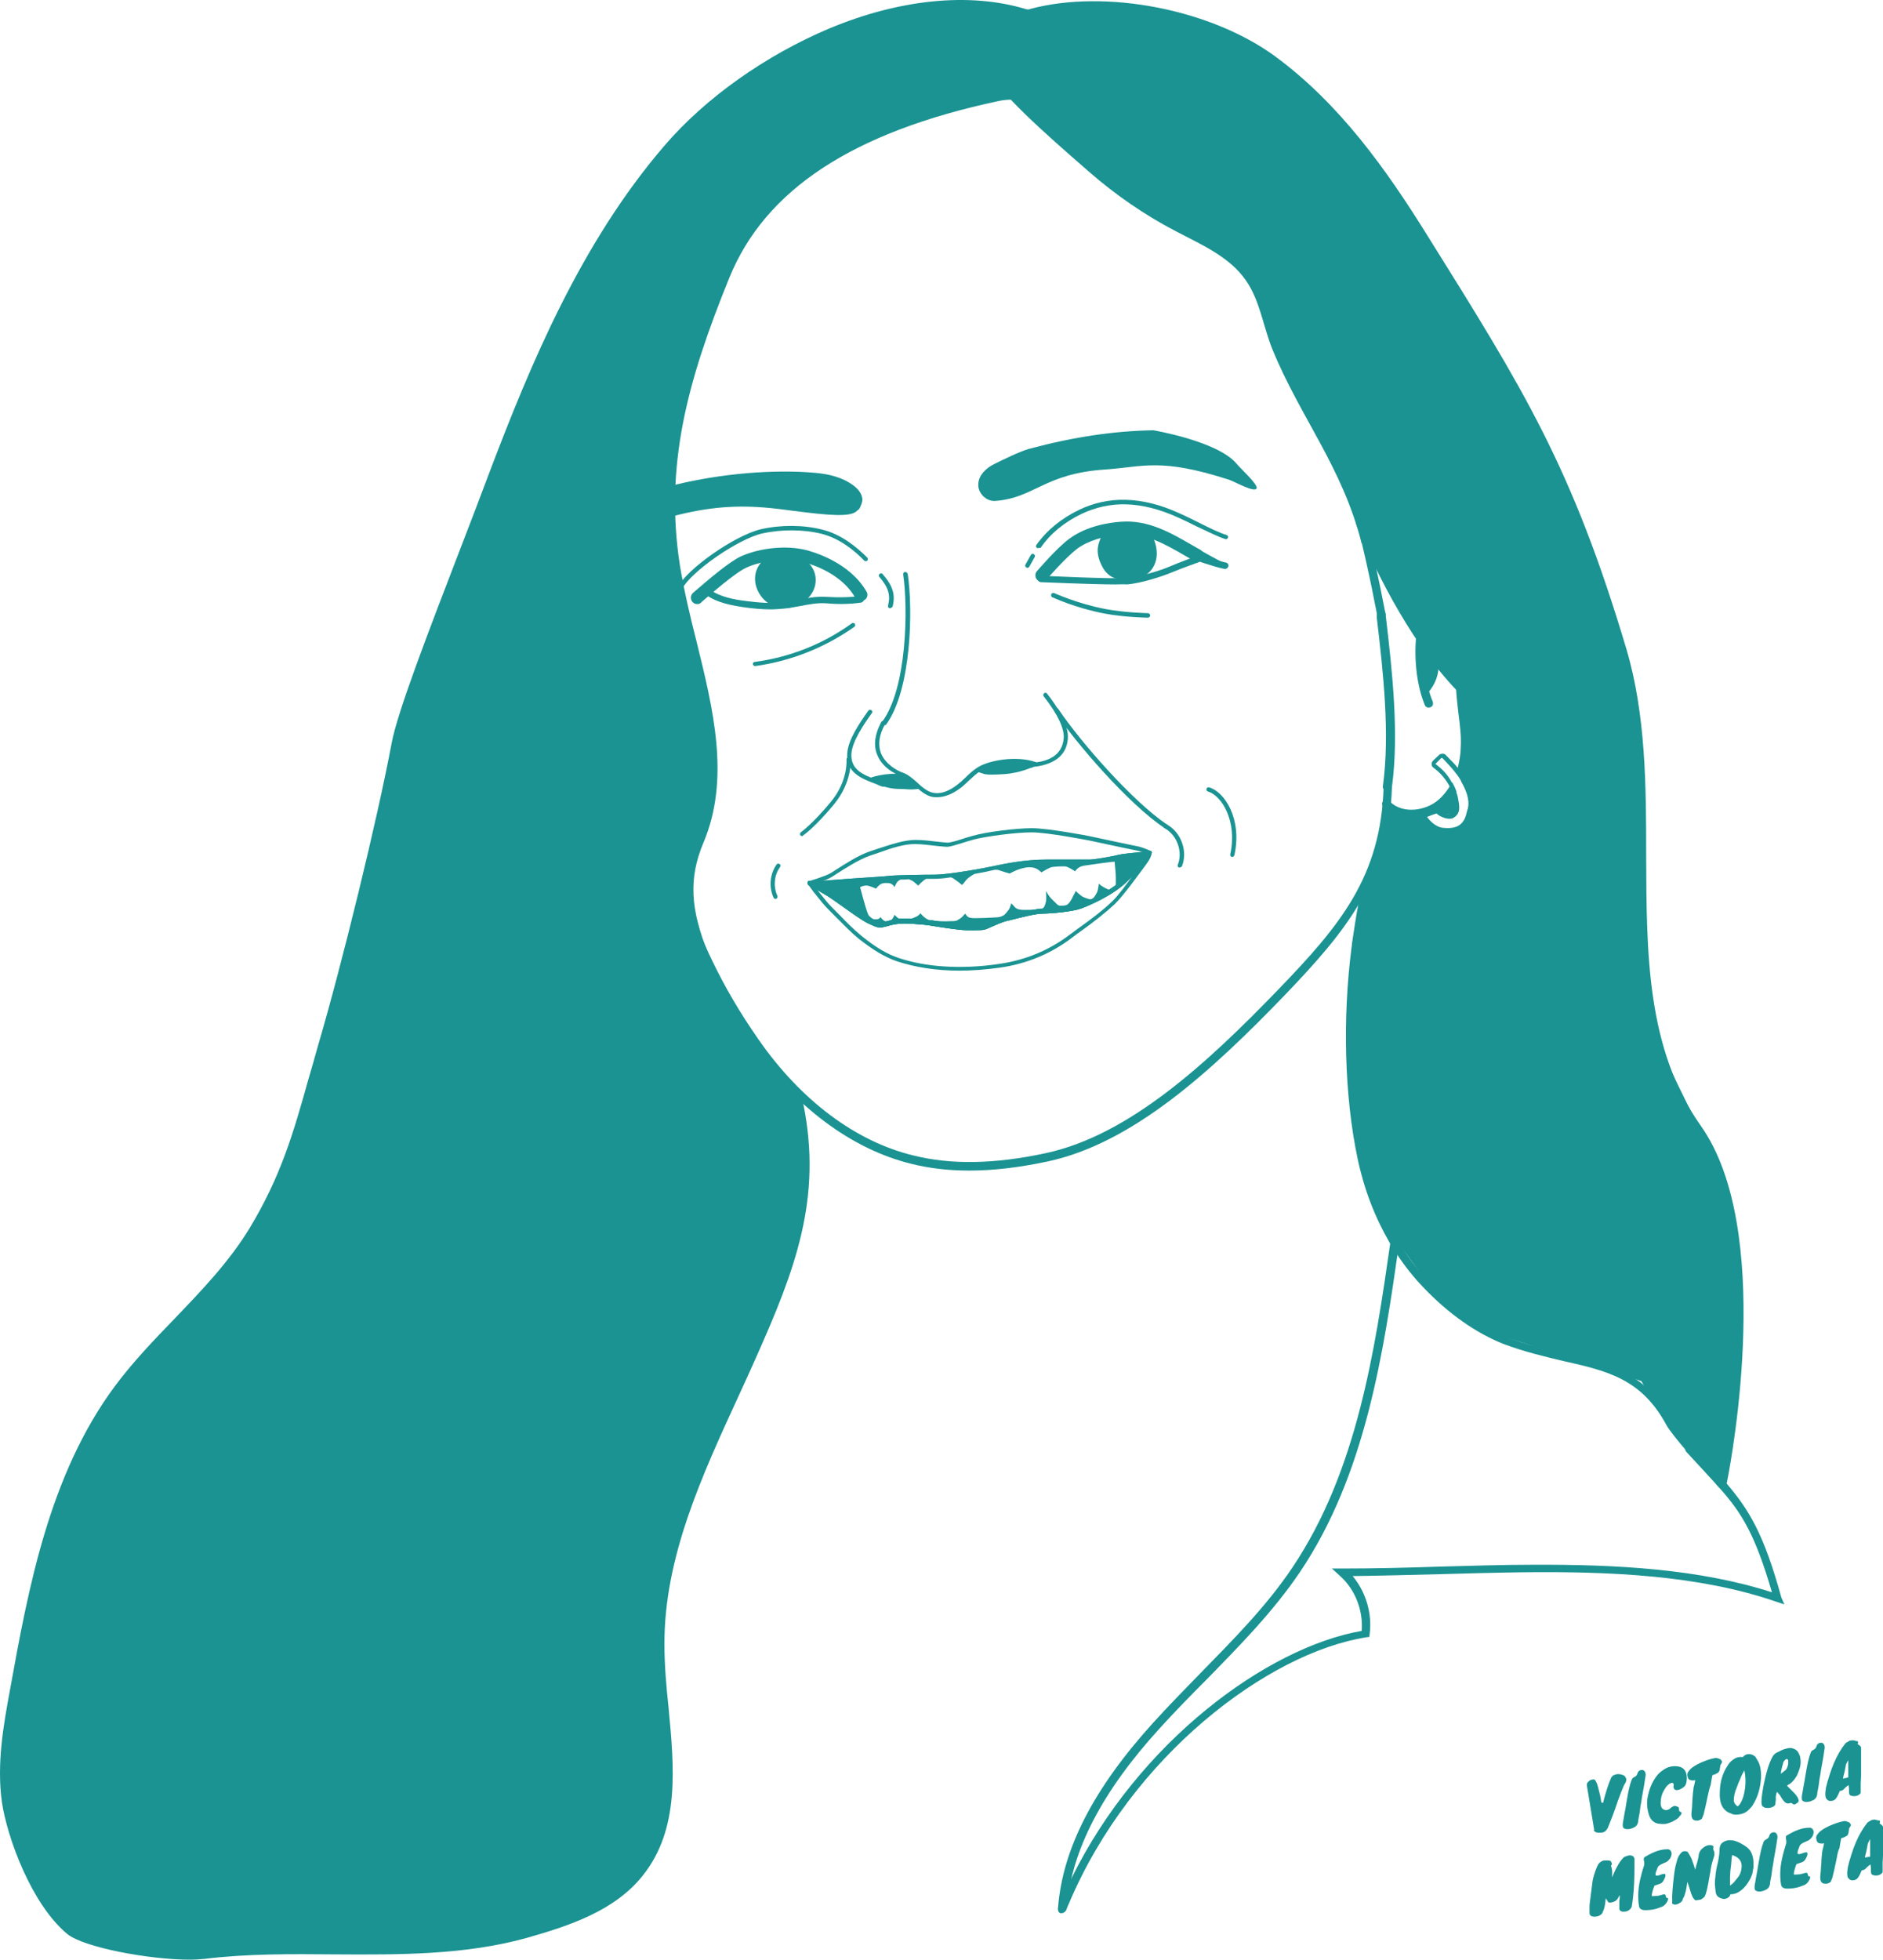 <?xml version="1.0" encoding="UTF-8"?>
<svg xmlns="http://www.w3.org/2000/svg" id="Lager_1" data-name="Lager 1" viewBox="0 0 498.5 518.55">
  <defs>
    <style>
      .cls-1 {
        fill: #1a9392;
        stroke-width: 0px;
      }
    </style>
  </defs>
  <g>
    <path class="cls-1" d="M422,483.95l-1.9-11.5c0-.3,0-.5.2-.8.2-.2.4-.4.7-.6.3-.1.6-.2.8-.2.3,0,.5.1.6.4.3.4.5,1,.7,1.8.4,1.5.7,2.7.8,3.8.1.2.3.2.5.2.3-1.3.7-2.6,1.1-3.9.4-1.2.7-2,.9-2.4.1-.4.3-.6.5-.8s.5-.3.8-.4c.6-.2,1.2-.1,1.8.1.4.1.7.3.8.6.4.5.3,1.2-.3,2-.6,1.3-1.1,2.7-1.7,4.3-1,3-1.7,4.8-2,5.5s-.5,1.2-.6,1.5-.3.5-.5.8c-.4.4-.8.6-1.4.6-1,.1-1.6-.1-1.9-.7.2,0,.2-.2.1-.3Z"></path>
    <path class="cls-1" d="M435.6,470.15c-.2,1.4-.4,2.6-.6,3.7-.2,1.1-.4,2.1-.5,3-.2.9-.3,1.8-.4,2.6s-.3,1.5-.4,2.2c0,.8-.3,1.4-.9,1.8-.4.2-.8.4-1.3.5s-.9.1-1.2,0c-.3-.1-.5-.2-.6-.4s-.1-.5-.1-.8.1-.8.2-1.3.2-1.3.4-2.3c.2-.9.3-1.9.5-2.9.4-2.4.8-4.1,1.2-5.1.1-.4.3-.6.4-.7.2-.1.3-.2.5-.3s.3-.2.4-.3.2-.3.3-.6.2-.5.5-.7.6-.2.8-.2.5.2.7.5c.2.4.2.8.1,1.3Z"></path>
    <path class="cls-1" d="M443.1,472.25c-.1-.4-.2-.5-.5-.5-.1,0-.2.1-.3.1-.1.1-.2.1-.4.2-.4.3-.7.6-.9.9-.2.3-.4.7-.6,1-.2.4-.4.8-.5,1.2s-.2.8-.2,1.2c-.2,1.3.1,2.2.8,2.5.3.1.6.2.8.1s.5-.1.7-.3c.2-.1.3-.3.5-.4.2-.1.3-.2.5-.3s.5-.1.8,0,.5.2.6.3c0,.2.1.3.1.5s0,.3.1.5c0,.1.2.2.4.2.3.3.2.6-.3,1.1-.1.1-.2.2-.3.4-.9.8-2,1.3-3.1,1.6-.7.2-1.5.1-2.4,0-1.3-.3-2.1-1.2-2.5-2.8-.4-1.5-.5-3-.1-4.7.3-1.4.8-2.8,1.6-4.1.7-1.2,1.5-2,2.3-2.5.9-.7,2-1.1,3.2-1.1,1.3,0,2.2.4,2.7,1.2.5.9.6,2,.3,3.3-.1.5-.4.9-.9,1.2-.4.3-.8.5-1.3.6s-.8,0-1-.3-.2-.6-.1-1.1Z"></path>
    <path class="cls-1" d="M452.1,475.25c-.2,1-.4,1.9-.6,2.8-.2.9-.4,1.6-.5,2.1-.2.5-.3.8-.4,1s-.3.3-.5.4-.3.1-.5.2h-.5c-1,0-1.4-.7-1.3-2,.1-1.1.2-1.9.2-2.6s.1-1.2.1-1.7c0-.4.1-.8.1-1.1s.1-.6.1-.9.1-.6.2-1,.2-.8.3-1.4c-.4.1-.9.1-1.2,0-.6-.1-.8-.6-.9-1.4,0-.4.1-.7.4-1,.1-.2.3-.4.5-.6.4-.4,1.3-1,2.6-1.6,1.4-.6,2.5-1,3.6-1.2.3-.1.6-.1.9,0s.6.2.8.3c.2.2.3.4.4.6,0,.2-.1.4-.3.7-.1.1-.2.3-.2.5s-.1.5-.1.7c0,.3-.1.5-.2.7s-.3.4-.6.5c-.1.1-.3.2-.6.3-.3.1-.5.1-.5.2-.1,0-.1.1-.1.1-.1.7-.3,1.5-.4,2.4-.4,1.1-.6,2.1-.8,3ZM449,470.95h0Z"></path>
    <path class="cls-1" d="M457.4,467.15c.6-1,1.4-1.6,2.2-2,.6-.2,1.2-.3,1.8-.2.4-.5.9-.8,1.6-.8s1.3.3,1.8.8c0,.1.1.2.2.4s.2.3.3.5c.7,1.1,1,2.7.9,4.8-.2,2.5-.8,4.7-2,6.7-.3.6-.8,1.1-1.2,1.5-.8.8-1.7,1.2-2.9,1.3-.7.1-1.4,0-1.9-.3-2.1-.7-3.1-2.6-2.9-5.9.1-2.6.8-4.9,2.1-6.8ZM459,476.55v.1l.1.2c.1.4.3.6.5.8s.3.3.5.3c.1-.1.2-.2.3-.3.1-.1.2-.2.3-.4.7-1.1,1.1-2.5,1.3-4.2.2-1.7.1-3.2-.2-4.6-.4.7-.8,1.4-1.1,2.3-.4.8-.7,1.6-.9,2.2-.6,1.3-.8,2.5-.8,3.6Z"></path>
    <path class="cls-1" d="M470,477.25c0,.5-.4.8-1,1s-1.1.2-1.7.1c-.6-.2-.9-.5-.9-.9-.2-.7,0-2.2.4-4.6.7-3.6,1.5-6.3,2.4-7.9.2-.4.5-.7.7-.9.2-.1.4-.3.7-.4.3-.1.6-.3.8-.4.6-.3,1.2-.5,1.7-.6s1-.2,1.5,0c.5.1.9.4,1.2.7.3.3.5.8.7,1.3.1.5.2,1,.2,1.6s-.1,1.2-.3,1.8-.4,1.2-.7,1.8c-.7,1.2-1.5,2.1-2.6,2.6l.2.3.7.7.8.8c.3.3.5.5.7.8s.4.5.5.8c.3.6.2,1-.3,1.3-.4.3-.7.4-.9.3-.1,0-.2-.1-.3-.2-.1-.1-.3-.1-.4-.2-.7.3-1.2.2-1.7-.3-.3-.3-.5-.6-.7-.9s-.3-.5-.4-.7c-.3-.4-.6-.7-.9-1-.1.3-.2.8-.3,1.3.1.4,0,1.1-.1,1.8h0ZM472.1,466.35c-.1.5-.2.9-.3,1.1-.1.4-.2.9-.3,1.4v.6l.2-.3.3-.2c.2-.2.4-.3.5-.4.2-.1.3-.3.4-.4.2-.3.4-.8.5-1.4v-.8c0-.3-.1-.4-.4-.5-.2,0-.5.3-.8.7l-.1.2Z"></path>
    <path class="cls-1" d="M483,462.95c-.2,1.4-.4,2.6-.6,3.7-.2,1.1-.4,2.1-.5,3-.2.9-.3,1.8-.4,2.6-.1.8-.3,1.5-.4,2.2,0,.8-.3,1.4-.9,1.8-.4.2-.8.4-1.3.5s-.9.1-1.2,0-.5-.2-.6-.4-.1-.5-.1-.8.1-.8.2-1.3c.1-.6.2-1.3.4-2.3.2-.9.3-1.9.5-2.9.4-2.4.8-4.1,1.2-5.1.1-.4.3-.6.4-.7.2-.1.3-.2.5-.3.2-.1.3-.2.4-.3.1-.1.2-.3.3-.6.1-.3.2-.5.5-.7s.6-.2.8-.2c.3,0,.5.2.7.5.2.4.2.8.1,1.3Z"></path>
    <path class="cls-1" d="M491.8,461.55c.4.2.7.4.9.8v7.5c0,.9-.1,1.6-.1,2v2.6c-.3.4-.7.7-1.3.8s-1.1,0-1.5-.2c-.2-.1-.3-.5-.3-1v-.8c0-.3-.1-.6-.1-.9h0c-.3.2-.6.4-.9.7l-.5.5c-.1.1-.2.1-.3.2-.1,0-.2.1-.3.1-.2,0-.4.1-.4.2-.5,1.3-1,2.1-1.5,2.3-.3.2-.7.2-1,.2-.4,0-.7-.2-.9-.5-.4-.3-.5-1.3-.2-3,.2-.9.5-2,.9-3.2.4-1.3.8-2.4,1.2-3.3.9-2.1,1.9-3.8,3.1-5.3.2-.1.4-.3.7-.4.2-.2.5-.3.7-.3.3,0,.5-.1.8,0,.3,0,.5.1.7.2.4-.2.5.3.3.8ZM488.7,466.85c-.1.8-.3,1.4-.4,2.1-.2.6-.3,1.2-.4,1.7l1.4-.3v-4.6l-.6,1.1ZM488.8,470.45c.2,0,.3-.1.5-.1h0c-.2,0-.3,0-.5.1q-.1,0,0,0Z"></path>
    <path class="cls-1" d="M426.4,492.45c.2.3.3.5.3.6.1.2,0,.4-.2.6v.1c.2.5.3,1.1.3,1.6v1.4c.5-1.2.9-2.1,1.2-2.6.6-1.2,1.2-2,1.8-2.6.2-.2.5-.3.8-.4s.6-.2.9-.2.6.1.8.2c.2.2.4.4.4.8,0,2.4,0,4.6-.1,6.6-.1,2.1-.3,4-.6,5.9h0c-.1.4-.4.8-.9,1.1s-1,.3-1.5.3c-.6-.1-.8-.3-.9-.7v-.4h0v-1.7c0-.3.1-.5.1-.7v-.9c-.4.7-.6,1.1-.8,1.3-.4.4-1,.6-1.6.7-.4,0-.6,0-.7-.2-.2-.3-.3-.5-.3-.5-.1-.1-.2-.2-.3-.5-.1,1.4-.3,2.4-.5,3-.1.2-.2.5-.3.7-.1.4-.4.7-1,1-.5.2-1.1.3-1.6.2s-.8-.3-.9-.8v-1.7c0-.7.1-1.4.2-2.1.3-2.4.5-3.9.6-4.7.1-.7.3-1.3.4-1.7.3-1,.6-1.7.8-2.2.3-.8.8-1.3,1.6-1.6.9-.1,1.5-.1,2,.1Z"></path>
    <path class="cls-1" d="M437.4,501.75c.7,0,1.2-.1,1.6-.1.3-.1.8-.2,1.5-.4.2,0,.4.1.4.2.1.1.1.2.1.3s0,.2.1.3c0,.1.2.2.4.2.1,0,.2.1.1.3,0,.2-.1.4-.2.6-.3.6-.7,1-1.2,1.3-.8.3-1.5.6-2,.7-.8.2-1.7.3-2.6.3-1.1,0-1.6-.4-1.7-1.1-.4-2.5-.2-5.1.5-7.8.2-.9.5-1.8.8-2.8.1-.2.1-.4.1-.7,0-.2,0-.5-.1-.7s0-.4,0-.6.1-.3.3-.4c2.3-1.4,4.2-2,5.7-2,.5-.1.9.1,1.1.4.2.3.3.7.2,1.1-.1.4-.2.8-.6,1.2-.3.4-.7.7-1.3.9-.7.3-1.1.5-1.2.6-.3.2-.5.4-.6.7s-.2.6-.3.8c-.1.3-.2.5-.2.8v.4c.2.1.5.1.8,0s.6-.2.9-.3.5-.1.7-.1.2.2.2.5-.2.7-.4,1.1-.5.8-1,1c-.3.1-.5.2-.6.2s-.2.1-.2.1c-.1,0-.3.1-.7.2-.4,1-.6,1.8-.7,2.4,0,.3,0,.4.1.4Z"></path>
    <path class="cls-1" d="M443.2,496.05c.1-.8.2-1.5.3-1.9.1-.5.2-.9.3-1.2.1-.4.2-.7.3-1.1.1-.3.3-.7.5-1s.4-.5.6-.7.5-.3.7-.3c.3,0,.6,0,.9.2.7,1.1,1.1,1.9,1.2,2.3.2.6.5,1.4.8,2.4.1-.3.1-.6.2-.9.1-.3.2-.6.3-1,.2-.8.4-1.5.4-1.9.1-.9.6-1.6,1.3-2.1.7-.5,1.3-.7,1.9-.6.3,0,.4.1.6.2.1.1.1.3.1.5-.1.2-.1.3,0,.5s.1.3.2.5c.1.5.1,1-.1,1.5s-.3,1-.5,1.7-.3,1.4-.4,2.1c-.1.7-.3,1.5-.4,2.2-.1.8-.3,1.5-.4,2.1-.3,1.4-.6,2.3-.9,2.5-.4.3-.7.6-.9.6-.3.1-.7.1-1.2.2-.3,0-.6-.3-1-1.1-.2-.4-.4-1-.6-1.7-.4-1.3-.6-1.9-.7-2.1-.2,1.6-.4,2.6-.6,3.1-.1.4-.2.7-.3.9-.1.1-.2.3-.3.6-.1.5-.4.8-1,1.1-.5.3-.9.4-1.3.3-.5-.1-.6-.3-.5-.8-.1-1.5.1-3.8.5-7.1Z"></path>
    <path class="cls-1" d="M464.2,492.55v1.6c-.1.6-.2,1.1-.3,1.7-.2.5-.4,1.1-.7,1.6-.3.5-.6,1-1,1.5s-.8.9-1.2,1.2c-1,.8-1.9,1.1-2.9,1.1-.1.5-.4.8-.8,1s-.8.3-1.2.2c-.4-.1-.8-.2-1.2-.5-.4-.3-.6-.7-.7-1.3s-.1-1.2-.2-1.9c0-.6,0-1.3.1-1.9.1-1,.2-1.9.4-2.8.5-2,.7-3.4.7-4.2,0-1.1.2-1.7.6-2.1.6-.5,1.3-.8,1.9-.8s1.2,0,1.7.2c.9.3,1.9.8,3,1.6,1.1.8,1.7,2.1,1.8,3.8ZM458,498.95c.6-.4,1-.8,1.3-1.2s.6-.7.9-1.1c.4-.6.7-1.2.8-2,.3-1.6-.2-2.7-1.5-3.4-.2-.1-.5-.2-.9-.4-.1.4-.2.8-.2,1.2s-.1.8-.1,1.3l-.2,1.6-.1,1.8v2.2Z"></path>
    <path class="cls-1" d="M470.5,486.65c-.2,1.4-.4,2.6-.6,3.7-.2,1.1-.4,2.1-.5,3-.2.9-.3,1.8-.4,2.6s-.3,1.5-.4,2.2c0,.8-.3,1.4-.9,1.8-.4.2-.8.4-1.3.5s-.9.1-1.2,0c-.3-.1-.5-.2-.6-.4s-.1-.5-.1-.8.1-.8.2-1.3c.1-.6.2-1.3.4-2.3.2-.9.3-1.9.5-2.9.4-2.4.8-4.1,1.2-5.1.1-.4.3-.6.4-.7.2-.1.3-.2.5-.3s.3-.2.4-.3.2-.3.3-.6.2-.5.5-.7.6-.2.8-.2c.3,0,.5.2.7.5.2.4.2.8.1,1.3Z"></path>
    <path class="cls-1" d="M475,496.05c.7,0,1.2-.1,1.6-.1.3-.1.8-.2,1.5-.4.2,0,.4.1.4.2.1.1.1.2.1.3s0,.2.1.3c0,.1.2.2.4.2.1,0,.2.1.1.3,0,.2-.1.4-.2.6-.3.6-.7,1-1.2,1.3-.8.3-1.5.6-2,.7-.8.2-1.7.3-2.6.3-1.1,0-1.6-.4-1.7-1.1-.4-2.5-.2-5.1.5-7.8.2-.9.5-1.8.8-2.8.1-.2.1-.4.1-.7,0-.2,0-.5-.1-.7v-.6c0-.2.1-.3.3-.4,2.3-1.4,4.2-2,5.7-2,.5-.1.9.1,1.1.4.2.3.3.7.2,1.1-.1.4-.2.8-.6,1.2-.3.4-.7.7-1.3.9-.7.3-1.1.5-1.2.6-.3.2-.5.4-.6.7s-.2.6-.3.8c-.1.3-.2.5-.2.8v.4c.2.1.5.1.8,0s.6-.2.9-.3c.3-.1.5-.1.7-.1s.2.2.2.5-.2.7-.4,1.1c-.2.4-.5.8-1,1-.3.1-.5.2-.6.2s-.2.1-.2.1c-.1,0-.3.1-.7.2-.4,1-.6,1.8-.7,2.4,0,.3,0,.4.1.4Z"></path>
    <path class="cls-1" d="M486.2,491.95c-.2,1-.4,1.9-.6,2.8-.2.9-.4,1.6-.5,2.1-.2.5-.3.8-.4,1s-.3.3-.5.4c-.2.1-.3.1-.5.2h-.5c-1,0-1.4-.7-1.3-2,.1-1.1.2-1.9.2-2.6.1-.7.1-1.2.1-1.7,0-.4.1-.8.1-1.1s.1-.6.1-.9.1-.6.2-1c.1-.4.2-.8.3-1.4-.4.1-.9.1-1.2,0-.6-.1-.8-.6-.9-1.4,0-.4.1-.7.4-1,.1-.2.3-.4.5-.6.4-.4,1.3-1,2.6-1.6,1.4-.6,2.5-1,3.6-1.2.3-.1.6-.1.9,0s.6.2.8.3c.2.2.3.4.4.6,0,.2-.1.4-.3.7-.1.1-.2.3-.2.5s-.1.5-.1.7-.1.5-.2.7c-.1.2-.3.4-.6.5-.1.1-.4.2-.6.3-.3.1-.5.1-.5.2-.1,0-.1.1-.1.1-.1.7-.3,1.5-.4,2.4-.5,1-.6,2-.8,3ZM483.1,487.65q-.1,0,0,0-.1,0,0,0h0Z"></path>
    <path class="cls-1" d="M497.6,482.55c.4.2.7.4.9.8v7.5c0,.9-.1,1.6-.1,2v2.6c-.3.4-.7.7-1.3.8s-1.1,0-1.5-.2c-.2-.1-.3-.5-.3-1v-.8c0-.3-.1-.6-.1-.9h0c-.3.2-.6.4-.9.7l-.5.5c-.1.1-.2.1-.3.2-.1,0-.2.1-.3.1-.2,0-.4.1-.4.2-.5,1.3-1,2.1-1.5,2.3-.3.2-.7.2-1,.2s-.7-.2-.9-.5c-.4-.3-.5-1.3-.2-3,.2-.9.5-2,.9-3.2.4-1.3.8-2.4,1.2-3.3.9-2.1,1.9-3.8,3.1-5.3.2-.1.4-.3.7-.4.2-.2.5-.3.7-.3.3-.1.5-.1.8,0s.5.1.7.2c.4-.2.5.2.3.8ZM494.5,487.75c-.1.7-.3,1.4-.4,2.1-.2.6-.3,1.2-.4,1.7l1.4-.3v-4.6l-.6,1.1ZM494.6,491.45c.2,0,.3-.1.5-.1h0c-.2,0-.3,0-.5.1q-.1,0,0,0Z"></path>
  </g>
  <path class="cls-1" d="M267.2,25.65l-23.7,5.4-17.1,7-14.9,8.2-11.9,13.4-4.9,7.7-12,30.1-1.8,8.9-2.5,13.7-.6,12.3.3,10.9,5.5,27.8,5,25.7v11.4l-3.2,13.7-2.5,8.1-.5,6,5.5,19.8,14.3,24.5,9.7,9.8,1.1,20.7-1.4,12.5-8.2,25.3-10.1,22.5-11.4,26.9-6.2,20-1.1,18.8,2.1,29.1-1.7,18-5,10.5-8.9,8.4c-5,3.5-13.7,6.1-19.6,7.6l-16.9,4.3-42.3,1.4-37.9,1.5-22-4.2-9.9-8.5-9.8-20.4c-1.4-3.9-1.4-12.4-1.1-16.5l1.1-18.1,7.1-33.9,12.6-33.7,14.2-21.1,20.3-21.8,14-20.6,7.6-20,6.9-21.1,6.5-23.7,8.8-36.4,4.4-20.8,16.1-45.6,25.9-64.4,12.8-23.7,21.1-28,16.7-14.4,15.9-9.3,20.7-7.8,17.6-2.7,19.8,2.5,13.7-2.5,22.4,2.4,9.2,2.5,16,7.3,20.5,17.6,17,21.9,4.7,7.3,17,28.6,10,16,13.2,26.9,12.6,35.8,6.1,24.6,1.6,63,4.2,23.5,10.3,21.1,7.8,20.1,3.2,30.7-5.4,42.9-8.3-9.3-8-10.2-5-8.1-40.2-13-12.9-8.2-14.3-19.6-6.6-19.6-3-22.5.5-32.9,2.5-9.1,6.8-26.8,6,1.7h3.6l1,1.8,1.6,1.4,1.4.9h4l2.6-1.3,1.5-2.8.4-4.3-.9-2.4-1.5-3.3,1.5-11.3-1.4-11.7-5.6-6.9-10.6-13.5-6.5-11.7-3.6-9.7-6.3-21-8.9-22.8-18-32.5-23.1-24-19.6-10.7-17.7-4Z"></path>
  <polygon class="cls-1" points="384.6 209.15 380.1 214.65 381.6 215.35 385 215.65 385.9 213.75 385.2 210.15 384.6 209.15"></polygon>
  <path class="cls-1" d="M209.6,146.35c-3.9-1.2-8.5,1.3-9.5,5.1s1.6,8.1,5.5,9.2c3.9,1.1,8.5-1.2,9.9-4.8,1.4-3.6-.4-7.8-5.9-9.5Z"></path>
  <path class="cls-1" d="M256.6,309.75c-5.5,0-10.6-.6-15.4-1.8-15.8-3.9-30.8-15.1-42.3-31.6-10.4-15-15.2-26.5-21.3-42.2-.2-.6.1-1.2.7-1.5.6-.2,1.3.1,1.5.7,6,15.6,10.7,26.9,21,41.7,11.2,16.1,25.7,27,41,30.7,10,2.5,21.5,2.3,35-.6,22-4.7,42.6-23.6,61.7-43.4,16.3-16.9,27.1-29.8,27.8-53.6,0-.6.5-1.1,1.1-1.1h0c.6,0,1.1.5,1.1,1.2-.8,24.6-12.3,38.3-28.4,55.1-19.3,20-40.2,39.2-62.8,44-7.5,1.6-14.4,2.4-20.7,2.4Z"></path>
  <path class="cls-1" d="M186.6,254.05c-.4,0-.9-.3-1.1-.7-5.2-12.6-5.6-21.3-1.4-31.3,6.9-16.2,2.4-34.3-1.9-51.8-1.6-6.7-3.4-13.6-4.4-20.3-4.3-26.9,1.9-49.5,13.2-77.4,9.7-24,33.5-39.7,72.8-48,2.6-.5,5.2-.5,7.9,0,7.4,1.6,26.1,6.7,39.8,20.4,35.7,35.7,48,79.4,55.3,117.5.1.6-.3,1.2-.9,1.3s-1.2-.3-1.3-.9c-7.2-37.7-19.4-81-54.7-116.3-13.2-13.2-31.5-18.2-38.7-19.8-2.3-.5-4.6-.5-6.9,0-38.5,8.2-61.7,23.4-71.2,46.7-11.2,27.5-17.2,49.8-13.1,76.2,1.1,6.6,2.7,13.5,4.4,20.1,4.4,17.9,9,36.3,1.8,53.3-3.9,9.3-3.5,17.6,1.4,29.5.2.6,0,1.2-.6,1.5-.1-.1-.2,0-.4,0Z"></path>
  <path class="cls-1" d="M457.2,392.15c-.1.3-.1.5-.1.6l-.2.8-.3,1.3-1.3-1.3-.3-.3c-.7-.7-5-5.2-8.6-9.4-2.3-2.7-4.4-5.3-5.2-6.7-6.6-12.3-15.7-14.4-27.3-17-5-1.2-10.2-2.4-15.8-4.5-7.4-2.9-14.7-8.1-21.2-14.9-2.6-2.7-5-5.7-7.1-8.9-.6-1-1.3-2-1.9-3-3.9-6.7-6.8-14.2-8.5-22.3-3.5-16.6-4-37.2-1.6-55.8.1-.5.1-1.1.2-1.6h0c.5-3.4,1-6.7,1.6-9.9.3-1.4.6-2.7.9-4.1.1-.6.7-1,1.4-.8h0c.1,0,.2.1.3.1.4.2.7.8.5,1.3-5.1,21.6-5.5,49.3-1.1,70.4,2.7,12.9,8.5,24.4,16.8,33.2,6.3,6.6,13.3,11.6,20.4,14.4,5.3,2.1,10.5,3.3,15.4,4.4,11.7,2.7,21.7,5,28.8,18.2.6,1.2,2.6,3.5,4.8,6.2l.1.1c2.3,2.6,5,5.5,7.1,7.8v-.1c2.1-11.8,10.6-66.1-6.7-90.8-14.8-21.1-14.8-47.5-14.9-73.1,0-18-.1-36.7-5.1-53.6-14.3-48-27-68.4-52.4-109-10.6-17-22.8-34.5-39.8-46.9-16.5-12-43.5-17.3-62.7-12.2-.9.2-1.8.2-2.6,0-23.9-7.2-66.3,4.3-93.1,35.5-22,25.5-35.2,57.5-45.8,85.4-2.4,6.3-4.9,12.7-7.3,18.9-8.8,22.8-17.2,44.4-18.7,52.6-3.8,20.3-13.2,58.9-19.7,81-.9,2.9-1.7,5.7-2.4,8.4-4.1,14.5-7.4,25.9-15.8,39.8-5.5,9.1-12.9,16.8-20.1,24.3-5.5,5.7-11.1,11.5-15.8,17.9-17,23-22.4,52.7-27.2,78.9-1.8,9.6-3.6,19.5-2.2,29.3,1.3,9.1,7.4,25.9,16.5,33.4,4.2,3.5,25.5,7.2,34.5,6.1,11.5-1.4,23.4-1.3,34.9-1.2,16.8.1,34.2.2,50.3-4.3,10.5-3,22.4-6.9,29.4-15.7,9.2-11.5,7.7-27.4,6.3-42.7-.5-5.6-1-11.5-1.1-17,0-23.6,10.1-45.6,19.9-66.9,1.5-3.2,3-6.4,4.4-9.7,11.2-24.8,18-43.1,11.9-69.2,0-.1,0-.2-.1-.3-.1-.4.1-.8.4-1.1.1-.2.3-.3.5-.3.6-.2,1.2.2,1.4.8.3,1.2.5,2.4.8,3.6,5,25-2.2,43.8-12.7,67.3-1.4,3.2-2.9,6.4-4.4,9.7-9.7,21.1-19.8,42.8-19.7,65.9,0,5.5.5,11.2,1.1,16.8,1.5,15.8,3,32-6.8,44.3-7.4,9.4-19.7,13.4-30.6,16.5-16.4,4.6-34,4.5-50.9,4.4-11.5-.1-23.3-.2-34.6,1.2-1.1.1-2.5.2-4,.2-10.4,0-27.9-3.2-32.3-6.8-9.5-7.9-15.9-25.5-17.3-34.9-1.4-10.2.4-20.3,2.2-30,4.8-26.5,10.3-56.5,27.6-79.9,4.8-6.5,10.5-12.4,16-18.1,7.1-7.4,14.4-15,19.8-23.9,8.2-13.6,11.5-24.9,15.5-39.2.8-2.7,1.6-5.5,2.4-8.4,6.5-22,15.9-60.5,19.7-80.8,1.6-8.4,9.6-29.1,18.8-53,2.4-6.2,4.8-12.5,7.2-18.9,10.7-28.1,24-60.3,46.2-86.1,10.9-12.7,26.8-23.9,43.6-31,18.7-7.8,37.1-9.6,51.9-5.2.5.2,1,.2,1.4,0,19.9-5.3,47.7.1,64.7,12.5,17.3,12.7,29.7,30.3,40.4,47.5,25.5,40.8,38.3,61.2,52.7,109.5,5.1,17.3,5.2,36.1,5.2,54.3.1,26.4.1,51.4,14.5,71.8,19.3,27.3,8.3,87.2,6.9,94.2Z"></path>
  <path class="cls-1" d="M367.3,209.35h-.2c-.6-.1-1.1-.7-1-1.3,1.9-13.9.1-30.1-1.6-44.5v-.9c-.1-.6.4-1.2,1-1.3s1.2.4,1.3,1l.1.9c1.7,14.5,3.5,30.9,1.6,45-.1.7-.6,1.1-1.2,1.1Z"></path>
  <g>
    <path class="cls-1" d="M384.4,206.95c.5.8.9,1.7,1.2,2.6-.1.2-.3.4-.4.6h0c-.1.2-.3.4-.4.6-.7,1-1.5,1.8-2.4,2.6-.4.3-.9.7-1.3,1-.2.1-.3.2-.5.3-.1.1-.2.1-.3.2-.9.5-2,1-3,1.3h-.2c-.2,0-.4.1-.6.1-.9.2-1.9.3-2.8.3-2,0-4-.5-5.8-1.6h0c-.3-.2-.6-.4-.8-.6-.3-.3-.6-.5-.9-.8-.4-.5-.4-1.2,0-1.6.5-.4,1.2-.4,1.6,0,.1.1.2.2.3.3,3.4,3.2,9.4,2.3,12.7-.6,1.2-1,2.1-2.2,2.9-3.4.1-.2.2-.4.3-.6.2-.3.4-.5.4-.7Z"></path>
    <path class="cls-1" d="M388.9,198.05c-.2,2.7-.6,5.2-1.4,7.5,0,.2-.1.4-.2.6v.1c-.1.2-.2.5-.3.7v-.1c-.4-.8-.9-1.5-1.5-2.2.1-.2.2-.5.2-.7.1-.2.1-.5.2-.7.5-2,.8-3.9.8-5.3.2-3.1-.2-6-.6-9.2-.2-2-.5-4.1-.6-6.2v-.4c0-.4.2-.8.6-1,.2-.1.3-.2.5-.2.3,0,.5,0,.7.2.1,0,.1.1.2.2.2.2.3.5.3.8h0c.1,2.1.3,4.3.6,6.4.3,3,.7,6.2.5,9.5Z"></path>
  </g>
  <path class="cls-1" d="M387.9,206.15c-.1-.2-.3-.4-.4-.7s-.3-.5-.5-.8c-.4-.5-.8-1-1.1-1.5-.8-1-1.6-1.8-2.5-2.7l-.6-.6c-.2-.3-.5-.4-.9-.4-.3,0-.7.1-.9.3l-1.6,1.5c-.3.3-.4.6-.4,1s.2.7.5.9c1.8,1.3,3.3,3.1,4.3,5,.2.4.4.8.5,1.2.2.5.3.9.5,1.4.1.4.2.8.3,1.3.3,1.9.3,2.8-.8,3.4-.6.3-2.6-.4-3.1-1.1h0c-.1-.2-.3-.3-.5-.3h0c-.5,0-1.3.3-2.8.9-.4.2-.7.3-.8.3h-.1c-.1,0-.1.1-.2.1-.1.2-.2.4-.2.6q0,.1.1.2c.4,1.1,2.6,3.7,5.3,4,.5,0,1,.1,1.4.1,4.3,0,5.6-2.6,6.4-5.2.8-2.5.2-5.4-1.9-8.9ZM382,219.05c-2-.2-3.7-2.1-4.2-2.9.1,0,.2-.1.3-.1.5-.2,1.8-.7,2.2-.8,1,1,3.3,1.8,4.4,1.2,2-1.1,1.7-2.9,1.4-4.6-.1-.8-.3-1.6-.6-2.3-.3-.9-.7-1.8-1.2-2.6-1-1.9-2.5-3.5-4.3-4.8l1.6-1.6h.2l.6.6c1,1.1,2,2.1,2.9,3.3.6.7,1.1,1.4,1.5,2.2v.1c1.8,3.1,2.4,5.7,1.6,7.8-.6,2.8-1.7,5-6.4,4.5Z"></path>
  <path class="cls-1" d="M386.6,183.15c-.3,0-.6-.1-.8-.3-13.7-14.2-23.3-35.5-26.7-44-.2-.6,0-1.3.6-1.5s1.3,0,1.5.6c3.4,8.4,12.8,29.4,26.3,43.3.4.5.4,1.2,0,1.6-.3.2-.6.3-.9.3Z"></path>
  <path class="cls-1" d="M378.2,187.25c-.4,0-.9-.3-1-.7-2-4.8-2.9-11.6-2.3-18.1.1-.6.6-1.1,1.2-1s1.1.6,1,1.2c-.5,6.2.3,12.6,2.2,17,.2.6,0,1.3-.6,1.5-.2,0-.4.1-.5.1Z"></path>
  <path class="cls-1" d="M205.3,237.85c-.2,0-.4-.1-.5-.3-1.3-2.8-1-6.3.8-8.8.2-.3.5-.3.8-.1.3.2.3.5.1.8-1.6,2.2-1.8,5.2-.7,7.6.1.3,0,.6-.3.8h-.2Z"></path>
  <path class="cls-1" d="M312.3,229.55h-.2c-.3-.1-.4-.4-.3-.7,1.4-3.5-.2-7.9-3.5-9.7-.3-.2-.4-.5-.2-.8.2-.3.5-.4.8-.2,3.8,2.1,5.6,7.1,4,11.1-.2.2-.4.3-.6.3Z"></path>
  <path class="cls-1" d="M326.2,226.75h-.1c-.3-.1-.5-.4-.4-.7,1.9-8.7-2.2-15.5-5.9-16.6-.3-.1-.5-.4-.4-.7s.4-.5.7-.4c4,1.1,8.8,8.2,6.7,17.9-.1.3-.3.5-.6.5Z"></path>
  <path class="cls-1" d="M199.9,176.25c-.3,0-.5-.2-.6-.5,0-.3.2-.6.5-.6,9.2-1.2,18.1-4.7,25.7-10.2.2-.2.6-.1.8.1.2.3.1.6-.1.8-7.8,5.5-16.8,9.1-26.3,10.4h0Z"></path>
  <path class="cls-1" d="M235.6,160.95h-.1c-.3-.1-.5-.4-.4-.7.7-2.8.1-4.8-2.3-7.6-.2-.2-.2-.6.1-.8.2-.2.6-.2.8.1,2.7,3.1,3.4,5.5,2.6,8.6-.2.2-.5.4-.7.4Z"></path>
  <path class="cls-1" d="M377,185.75l-.2-3.7c-1.1-3.2-1.7-8.2-1.8-11.5l-.1-2.7,2,1.8c1.1.9,1.8,2.6,2.1,4.3.2,0,.4-.1.6-.1l1.1-.1.1,1.1c.3,2.6-.4,5.3-2,7.5l-1.3,1.7h0l-.5,1.7Z"></path>
  <path class="cls-1" d="M472.4,424.55l-2.1-.7c-20.3-7-43.9-8.1-67.8-7.8-7.1.1-14.3.3-21.4.5-8,.2-15.5.4-23,.5,3.5,4.2,5.2,9.9,4.5,15.3l-.1.8-.8.1c-26,4.1-62.2,31.4-78.7,70.4-.3.6-.5,1.2-.8,1.8h0c0,.1-.1.2-.2.3,0,.1-.1.1-.2.2l-.1.1s-.1.1-.2.1-.2.1-.3.1h-.5c-.1,0-.1-.1-.2-.1-.3-.2-.4-.5-.4-.9v-.3c1.1-2.7,2.3-5.4,3.6-8,17.7-36,51.7-61,76.8-65.4.4-5.4-1.7-10.9-5.7-14.5l-2.2-2h2.9c8.2,0,16.7-.2,25.6-.5,8.2-.2,16.4-.5,24.6-.5,22.2-.1,44.2,1.1,63.4,7.3-4.3-14.8-7.8-20.8-13.7-27.4l-.3-.3c0-.1-.1-.1-.2-.2-1.3-1.6-2.9-3.2-4.5-5-1.2-1.3-2.5-2.7-3.9-4.2l-.1-.1c-.3-.4-.3-.8-.1-1.2,0-.1.1-.2.2-.3.4-.4,1-.4,1.4-.1l.1.1h0c1.4,1.5,2.6,2.9,3.9,4.2,1.1,1.2,2.2,2.4,3.2,3.5.2.2.4.5.6.7.5.5.9,1,1.3,1.4,6.1,7.1,10,13.6,14.6,30.3l.8,1.8Z"></path>
  <path class="cls-1" d="M281.2,506.05s-.1,0,0,0c-.7-.1-1.2-.6-1.1-1.2,1.2-15.7,9.5-31.7,25.2-49,4-4.4,8.2-8.7,12.3-12.9,8.6-8.8,17.6-17.8,24.5-28.1,17.2-25.5,21.9-57.7,26-86.2.1-.6.7-1.1,1.3-1,.6.1,1.1.7,1,1.3-4.1,28.7-8.8,61.2-26.3,87.1-7.1,10.5-16.1,19.6-24.8,28.5-4.1,4.1-8.3,8.4-12.3,12.8-15.4,16.9-23.4,32.5-24.6,47.6-.1.7-.6,1.1-1.2,1.1Z"></path>
  <path class="cls-1" d="M360.5,143.85c-5.1-20.2-16.2-33.3-23.6-51.3-2.5-6.1-3.3-13-7.1-18.4-4.3-6.2-11.7-9.4-18.4-12.9-8.3-4.3-16.1-9.7-23.1-15.8-4.4-3.9-22.1-18.9-24.7-24.2s10.1-.9,12.4-6.3c11.7-.8,24.1-1.5,35.1,2.4,17,6,28.4,21.9,36.9,37.8,6.2,11.6,11.5,23.6,15.7,36,3.2,9.3,5.9,18.8,8.5,28.3,1.7,5.7-9.8,18.9-11.7,24.4Z"></path>
  <path class="cls-1" d="M223.6,127.05c-3.3-1.6-6.9-1.9-10-2.1-11.7-.7-25.3.8-36.7,3.8-.6.2-1.1.8-.9,1.4.1.3.3.6.6.7l-.3,5.5.9-.2c.2.2.5.4.8.4h.3c9.3-2.4,16.8-3,25.8-2.1,1.7.2,3.7.4,5.7.7,9.5,1.2,15.4,1.8,17.1,0l.6-.5c.3-.6.9-1.8.8-2.7-.3-2-1.9-3.5-4.7-4.9Z"></path>
  <path class="cls-1" d="M263.5,132.55c-2.5.2-4.7-2.2-4.5-4.5.1-2.3,2-4.2,4.3-5.3,2.2-1.1,6.7-3.3,9.2-4,12-3.2,22.4-4.7,32.8-4.9,0,0,17.2,2.9,22.1,8.9.8,1,5.5,5.3,5.3,6.4-.4,1.4-5.8-1.7-7.3-2.2-18.3-5.9-22.6-3.4-33-2.7-16,1.1-18.5,7.5-28.9,8.3Z"></path>
  <path class="cls-1" d="M233.8,208.15h-.2c-.6-.2-1.1-.4-1.7-.7-3.8-1.4-8-3-7.6-8.2.3-3.7,3.4-8.1,5.5-11.1l.1-.1c.2-.3.5-.3.8-.1s.3.5.1.8l-.1.1c-2,2.8-5,7.2-5.3,10.5-.3,4.4,3.2,5.7,6.9,7.1.6.2,1.2.4,1.7.7.3.1.4.5.3.7-.1.2-.3.3-.5.3Z"></path>
  <path class="cls-1" d="M274.3,202.85c-.3,0-.5-.2-.6-.5,0-.3.2-.6.5-.6,3-.4,7-1.6,7.4-6.4.2-2.6-1.6-6.4-5.3-11.1-.2-.2-.1-.6.1-.8s.6-.2.8.1c2.7,3.4,5.8,8.3,5.5,11.9-.3,4.1-3.1,6.6-8.4,7.4q.1,0,0,0Z"></path>
  <path class="cls-1" d="M308.5,219.15c-.1,0-.2,0-.3-.1-9.4-6.3-23.2-22.2-29-30.8-.2-.3-.1-.6.2-.8.3-.2.6-.1.8.2,5.8,8.6,19.5,24.3,28.7,30.5.3.2.3.5.2.8-.2.2-.4.2-.6.2Z"></path>
  <path class="cls-1" d="M233.9,191.95c-.1,0-.2,0-.3-.1-.3-.2-.3-.5-.1-.8,6.7-9,6.9-30.3,5.6-39.1,0-.3.2-.6.5-.6s.6.2.7.5c1.4,9,1.1,30.7-5.8,40-.3,0-.4.1-.6.1Z"></path>
  <path class="cls-1" d="M248.1,210.95c-.5,0-.9,0-1.4-.1-1.7-.4-3.2-1.7-4.5-2.9-1.2-1-2.3-2-3.5-2.5-.2-.1-4.9-1.6-6.5-5.8-1-2.5-.6-5.4,1.1-8.6.2-.3.5-.4.8-.2s.4.5.2.8c-1.6,2.8-1.9,5.4-1.1,7.6,1.2,3,4.3,4.7,5.8,5.2,1.4.5,2.7,1.6,3.9,2.7,1.3,1.2,2.6,2.3,4,2.6,2.6.6,5.1-1,6.4-2,.8-.6,1.6-1.3,2.3-2,1-1,2.1-2,3.4-2.8,2.8-1.7,9.9-3.1,15.2-1.3.3.1.5.4.4.7s-.4.5-.7.4c-5-1.7-11.6-.5-14.2,1.2-1.2.7-2.1,1.6-3.2,2.6-.8.7-1.5,1.5-2.4,2.1-2,1.5-4.1,2.3-6,2.3Z"></path>
  <path class="cls-1" d="M258.7,204.15c.7.3,1.3.5,2,.7,1.1.2,2.2.1,3.3.1,1.4-.1,2.8-.1,4.1-.4,1.4-.2,2.7-.6,4.1-1.1.4-.2.7-.2,1.2-.4.1-.1,1-.3,1-.3l-1.4-1.2-5.6-.4-3.7.6-5,2.4Z"></path>
  <path class="cls-1" d="M230.3,205.85s3.8-1.5,8.7-1c1.5.1,2.6,1.6,2.6,1.6l2.7,2.1s-2,.5-4.2.3-3.2.2-6.7-.9c-.7-.1-3.1-2.1-3.1-2.1Z"></path>
  <g>
    <path class="cls-1" d="M184.6,159.85c-.5,0-1-.2-1.3-.6-.6-.7-.5-1.8.2-2.4,4.4-3.8,9.7-8.3,12.8-9.7,5-2.2,11.9-2.9,17.1-1.6,1.9.5,11.5,3.2,16,11,.5.8.2,1.9-.7,2.3-.8.5-1.9.2-2.3-.7-2.9-5.2-9.2-8.3-13.8-9.4-4.5-1.1-10.7-.5-14.9,1.4-3,1.3-9.7,7.2-11.9,9.1-.4.5-.8.6-1.2.6Z"></path>
    <path class="cls-1" d="M204.1,161.25c-2.3,0-4.5-.2-6.7-.5-3.5-.5-7.5-1.2-10.4-3.3-.4-.3-.5-.8-.2-1.2s.8-.5,1.2-.2c2.6,1.9,6.3,2.6,9.6,3,3.1.4,6.4.7,9.6.3,1.3-.2,2.5-.4,3.8-.6,2.6-.5,5.2-1,8-.8,3.1.2,6.1.1,8.7-.2.5-.1.9.3,1,.7.1.5-.3.9-.7,1-2.8.4-5.8.5-9.1.2-2.5-.2-4.9.3-7.5.8-1.3.2-2.6.5-3.9.6-1.1.1-2.3.2-3.4.2Z"></path>
  </g>
  <path class="cls-1" d="M180,156.35c-.1,0-.2,0-.3-.1-.3-.1-.4-.5-.3-.8,2.4-4.9,15.2-13.8,22-15.4,5.2-1.2,11.3-1.2,16.3.1,5,1.2,9.2,4.7,11.9,7.4.2.2.2.6,0,.8s-.6.2-.8,0c-2.5-2.6-6.5-5.9-11.3-7.1-4.8-1.2-10.7-1.2-15.7-.1-6.5,1.5-19,10.2-21.3,14.8-.1.3-.3.4-.5.4Z"></path>
  <path class="cls-1" d="M212.4,221.25c-.2,0-.4-.1-.5-.2-.2-.3-.1-.6.1-.8,0,0,3.2-2.3,7.9-8,4.7-5.6,4.2-11.2,4.2-11.3,0-.3.2-.6.5-.6s.6.2.6.5c0,.2.5,6.1-4.5,12.1-4.9,5.9-8,8.1-8.2,8.2.1,0,0,.1-.1.1Z"></path>
  <g>
    <path class="cls-1" d="M295.4,154.65c-6.4,0-19.2-.6-19.8-.6-.5,0-.8-.4-.8-.9s.4-.9.9-.8c.2,0,18.6.9,22.4.6,3.7-.3,9.2-2,11.7-3.1s6.8-2.6,7-2.7c.4-.2.9.1,1.1.5s-.1.9-.5,1.1c0,0-4.5,1.6-6.9,2.6-2.6,1.1-8.3,3-12.2,3.3-.7-.1-1.7,0-2.9,0Z"></path>
    <path class="cls-1" d="M274.8,145.05c-.1,0-.2,0-.3-.1-.3-.2-.3-.5-.1-.8,2.8-3.9,6.6-7,11.4-9.3,3.8-1.8,7.9-2.7,12.1-2.6,4.6.1,9.4,1.3,14.4,3.6,1.6.7,3.2,1.5,4.8,2.3,3,1.5,5.8,2.9,7.6,3.4.3.1.5.4.4.7s-.4.5-.7.4c-1.9-.6-4.7-2-7.7-3.4-1.6-.8-3.2-1.6-4.8-2.3-4.8-2.2-9.5-3.4-13.9-3.5-4-.1-8,.8-11.6,2.5-4.6,2.2-8.3,5.2-10.9,9-.4,0-.6.1-.7.1Z"></path>
    <path class="cls-1" d="M303.9,163.45h0c-.1,0-6.2-.1-11.5-1.1-7.9-1.5-13.7-4.3-13.8-4.3-.3-.1-.4-.5-.3-.8s.5-.4.8-.3c.1,0,5.8,2.7,13.5,4.2,5.3,1,11.3,1.1,11.3,1.1.3,0,.6.3.6.6s-.3.6-.6.6Z"></path>
    <path class="cls-1" d="M292.5,140.25c-.9,1.6-1.8,3.3-1.9,5.1-.1,1.7.6,3.6,1.5,5.1.8,1.3,2.1,2.4,3.6,2.7,1,.2,2,.1,3,0,1.4-.1,2.9-.2,4.2-.8,1.9-.9,3.1-3,3.3-5.1.2-2.1-.4-4.2-1.5-6.1-.1-.2-.2-.3-.3-.4-.2-.1-.4-.2-.5-.2-.8-.2-1.6-.4-2.5-.6-.7-.2-1.5-.3-2.3-.4-2.2-.3-4.5.3-6.6.7h0Z"></path>
    <path class="cls-1" d="M272,150.25c-.1,0-.2,0-.3-.1-.3-.2-.4-.5-.2-.8l1.4-2.5c.2-.3.5-.4.8-.2s.4.5.2.8l-1.4,2.5c-.1.2-.3.3-.5.3Z"></path>
    <path class="cls-1" d="M324.3,150.25c-.1,0-.2,0-.3-.1-3.5-1.8-5.2-2.8-6.2-3.3-.4-.2-.7-.4-.8-.4-.3-.1-.5-.4-.4-.7s.4-.5.7-.4c.3.1.5.2,1.1.6.9.5,2.6,1.5,6.1,3.3.3.1.4.5.3.8-.1.1-.3.2-.5.2Z"></path>
    <path class="cls-1" d="M275.8,153.95c-.4,0-.8-.1-1.1-.4-.7-.6-.8-1.7-.2-2.4.2-.2,5.2-6.1,8.6-8.6,4.6-3.4,10.6-4.3,13.8-4.5,7.1-.5,13,2.9,18.7,6.2l2.1,1.2c.8.5,1.1,1.5.6,2.3s-1.5,1.1-2.3.6l-2.1-1.2c-5.5-3.2-10.7-6.2-16.8-5.7-4.8.3-9.2,1.7-12,3.8-3,2.3-8,8-8,8.1-.4.4-.9.6-1.3.6Z"></path>
  </g>
  <path class="cls-1" d="M324.3,150.55h-.1c-2.7-.5-8.3-2.5-8.5-2.6-.4-.2-.7-.6-.5-1.1.2-.4.6-.7,1.1-.5.1,0,5.7,2,8.2,2.5.5.1.8.5.7,1-.1.4-.5.7-.9.7Z"></path>
  <path class="cls-1" d="M214.3,234.25c-.2,0-.5-.2-.5-.4-.1-.3.1-.6.4-.7,0,0,4.1-1.2,5.7-2.1.3-.2.8-.5,1.4-.9,2.2-1.4,6-3.9,9.1-4.9.7-.2,1.4-.5,2.1-.7,3.4-1.1,6.9-2.3,9.9-2.3,2,0,4.3.3,6,.5,1.3.1,2.4.3,2.8.2.7-.1,1.9-.4,3.4-.9.9-.3,1.9-.6,3-.9,3.4-1,11.4-2,15.6-2s14.8,2,15.2,2.1c.1,0,11.1,2.4,12.8,2.7,1.8.4,3.3,1.2,3.4,1.2.3.1.4.5.2.8-.1.3-.5.4-.8.2,0,0-1.5-.8-3.1-1.1-1.7-.3-12.7-2.7-12.8-2.7s-10.7-2.1-15-2.1-12.3,1.1-15.3,1.9c-1.1.3-2.1.6-3,.9-1.7.5-2.9.9-3.7,1-.6.1-1.6-.1-3.1-.2-1.8-.2-3.9-.5-5.9-.5-2.8,0-6.2,1.1-9.5,2.3-.7.2-1.4.5-2.1.7-3,1-6.7,3.4-8.9,4.8-.6.4-1.1.7-1.4.9-1.8,1.1-5.8,2.2-5.9,2.2q.1,0,0,0Z"></path>
  <path class="cls-1" d="M304.9,225.45h0c-.1-.1-.1-.2-.2-.2h-.4c-.1,0-.2.1-.3.2,0,0-.1.2-.3.4l-.1.1c-.1.1-.2.3-.4.5-1.1,1.3-3.1,3.7-5.4,6-.6.6-1.2,1.1-1.9,1.6-.7.5-1.5,1-2.2,1.5-1.5,1-3.1,1.8-4.4,2.4-.1,0-.1.1-.2.1-1.2.6-2.2,1-2.9,1.2-2.2.8-7.6,1.3-10,1.3h-.5c-.5,0-1,.1-1.5.2-2.1.3-4.8,1-6.8,1.5l-1.3.3c-1.4.3-2.8,1-3.9,1.5-.7.3-1.2.6-1.6.7-.7.2-2.2.2-3.5.1h-1.1c-1.5,0-5.9-.6-9.1-1.2-1.5-.2-3.7-.4-5.6-.5h-3.3c-.6.1-1.3.2-2,.4h0c-.3.1-.6.2-1,.3h-.1c-.7.2-1.4.4-1.7.4-.6,0-1.5-.4-2.6-1l-.4-.2c-1-.5-3.9-2.5-6.3-4.2-1.2-.8-2.2-1.6-3-2.1-.7-.5-1.5-.9-2.3-1.4-.4-.3-.8-.5-1.2-.7-.4-.2-.7-.4-1.1-.6-.1-.1-.3-.2-.4-.2-.2-.1-.3-.2-.5-.3h0c-.4-.3-.7-.4-.7-.4-.1,0-.2-.1-.3-.1h-.3c-.1,0-.1.1-.2.1h0s0,.1-.1.1h0v.5h0v.1h0l1.6,2.2c.2.2.5.6.9,1.1.8,1,1.9,2.4,3.1,3.6l2,2c2,2,3.8,3.9,6,5.7,3.7,2.9,6.8,4.8,10,5.9,4.8,1.6,10.5,2.5,16.6,2.5,3.5,0,7.1-.3,10.7-.8,7.1-1,13.6-3.7,19.2-8,.8-.6,1.7-1.3,2.6-1.9,2.9-2.1,5.9-4.4,8.6-6.9,2.3-2.2,6.3-7.8,8.1-10.2l.5-.7c1-1.4,1.2-2.3,1.2-2.7q0-.1,0-.2c.1.2.1.1,0,0ZM294.4,238.55c-2.6,2.5-5.6,4.7-8.5,6.8-.9.6-1.7,1.3-2.6,1.9-5.5,4.2-11.8,6.8-18.7,7.8-9.9,1.5-19.5.9-26.8-1.6-3-1-6-2.8-9.6-5.7-2.2-1.8-4-3.6-5.9-5.6l-2-2c-1.2-1.2-2.2-2.5-3-3.5-.4-.5-.7-.9-.9-1.1.9.5,1.8,1.1,2.7,1.6.3.2.6.4.9.6.7.5,1.8,1.2,3,2.1,2.5,1.8,5.4,3.8,6.4,4.3l.4.2c1.3.6,2.3,1.1,3.1,1.1.5,0,1.1-.2,2-.4.9-.3,2-.5,2.9-.6,1.7-.2,6.3.1,8.7.5,1.2.2,7.3,1.2,9.3,1.2h2.3c1.1,0,2,0,2.6-.2.4-.1,1-.4,1.7-.7,1.1-.5,2.5-1.1,3.8-1.5l1.3-.3c2.4-.6,6.5-1.7,8.5-1.7,2.2,0,7.9-.5,10.3-1.4,2.1-.8,8.4-3.5,12-7.1l1.3-1.3.3-.3c-1.7,2.4-4,5.5-5.5,6.9Z"></path>
  <g>
    <path class="cls-1" d="M303.6,225.75h-.3c-2,.2-6.1.6-7.5.9-1.9.4-5.5,1.1-7.2,1.1-1.7.1-5.9,0-11.5,0s-10.5,1-14.9,1.9-12,2.1-14.8,2.1-10,.1-11.8.3c-1.9.2-9.7.7-13.6.9-1.7.1-3.4.3-4.8.4-.7.1-1.3.1-1.8.2h0c-.6,0-1,.1-1,.1,0,0,.3.1.7.4,1.2.7,3.7,2.1,5.4,3.2,2.3,1.5,7.8,5.6,9.3,6.3,1.5.7,2.4,1.2,3.3,1.2s3.1-.9,4.8-1c1.7-.2,6.4.1,8.9.5s7.5,1.2,9.2,1.2,3.9.1,4.8-.2c1-.3,3.3-1.6,5.5-2.2,2.2-.5,7.6-2,9.9-2s7.8-.5,10.2-1.3c1.6-.6,4.9-2,7.9-4,0,0,.1,0,.1-.1,1.4-.9,2.7-1.8,3.8-2.9,2.7-2.6,5-5.5,5.9-6.6.2-.3.4-.5.4-.5,0,0-.4.1-.9.1ZM293.6,235.45c-1-.4-1.9-.9-2.7-1.6,0,0-.2,1.6-.4,2.1-.3.6-.7,1.4-1.2,1.8,0,0-.1.1-.2.1s-.1.1-.2.1h-.4c-.8-.2-1.8-.5-2.5-1.1-.1-.1-1.2-1-1.2-1.1-.3.7-.7,1.3-1,2-.3.5-.5.9-.9,1.3-.4.5-1,.6-1.7.6h-.7c-.5-.1-.8-.5-1.1-.8-.6-.6-1.2-1.1-1.7-1.8-.3-.4-.5-.8-.8-1.3,0,0,.2,2.1,0,2.8-.1.5-.3,1.2-.6,1.6-.2.2-.4.4-.7.4-.5,0-1,.1-1.5.2h-1.5c-.9,0-1.9.1-2.8-.1-.5-.1-1-.4-1.3-.8-.2-.2-.3-.4-.5-.5,0-.1-.3-.3-.3-.3,0,0-.3,1.2-.6,1.6-.4.5-.9,1.2-1.3,1.5-.7.4-1.3.6-2.1.6-1.8.1-3.7.2-5.5.2-.6,0-1.4,0-1.9-.3-.3-.2-.6-.6-.8-.9,0,0-.8,1-1.3,1.3-.4.2-.7.5-1.1.6-.5.1-1,.1-1.5.1-1.7.1-3.4,0-5.1-.2-.3,0-.6-.1-.8-.2-.5-.2-.9-.6-1.3-.9,0,0-.7-.7-.7-.8,0,0-.4.5-.9.8-.6.3-1.1.5-1.7.7h-3c-.4-.2-.8-.6-1-.8l-.3-.3c0,.2-.4.9-.5,1-.1.2-.3.4-.5.5h0c-.3.1-.6.2-1,.3h-.1c-.7-.1-1.2-.6-1.6-1.2,0,.1-.3.3-.3.4-.2.1-.5.2-.8.2h-.6c-.5-.1-1-.6-1.4-1s-1.6-4.9-1.6-4.9l-.7-2.6s1.3-.7,2.4-.3c1,.3,1.8.7,1.8.7.3-.4.7-.8,1.1-1.1.4-.3,1-.4,1.5-.4s1,0,1.4.2.7.5.9.9c0,0,.5-1.1.7-1.3.1-.2.5-.5.9-.7h0c.7,0,1.4,0,2.2-.1h0c.5.2.9.4,1.1.5.5.4,1.4,1.2,1.4,1.2,0,0,1.1-1.3,2.1-1.8h2.1c1,0,2.6-.1,4.4-.4h0c.5.1,1,.5,1.4.8.3.2,1,.7,1.4,1.1.3.3.7-.5,1.3-1.2.4-.5,1.3-1.1,2.2-1.6,1.5-.3,2.9-.5,4-.8.5-.1.9-.2,1.4-.3.5,0,.9,0,1,.1.5.2,2.9.9,2.9.9,0,0,1.4-.8,2.7-1.2,1-.3,2.1-.6,3.4-.4s2.3,1.3,2.3,1.3c0,0,1.6-1,2.4-1.3s3-.3,3.8-.3,2.7,1.3,2.7,1.3c.7-.9,1.3-1.3,2.5-1.5.8-.1,8-1.2,8-1,.1,1.7.3,2.6.3,4.3v1.8c-.3.4-1,.9-1.8,1.3Z"></path>
    <path class="cls-1" d="M304.9,225.45h0c-.1-.1-.1-.2-.2-.2h-.4c-.3,0-1.1.1-2.1.2h0c-2.1.2-5.2.5-6.4.8l-.3.1c-1.9.4-5.2,1-6.8,1.1h-11.5c-6,0-11.2,1.1-15,1.9-4.8,1-12,2.1-14.7,2.1s-10,.1-11.9.3c-1.5.2-7.1.5-11.1.8l-2.5.2c-1,.1-1.9.1-2.8.2-2.3.2-4.2.4-4.7.4h-.4l-.1.1h0s0,.1-.1.1h0v.4h0v.1h0c0,.1.1.1.2.2h.1c.3.2,1.2.7,2.3,1.3.9.5,1.8,1.1,2.7,1.6.3.2.6.4.9.6.7.5,1.8,1.2,3,2.1,2.5,1.8,5.4,3.8,6.4,4.3l.4.2c1.3.6,2.3,1.1,3.1,1.1.5,0,1.1-.2,2-.4.9-.3,2-.5,2.9-.6,1.7-.2,6.3.1,8.7.5,1.2.2,7.3,1.2,9.3,1.2h2.3c1.1,0,2,0,2.6-.2.4-.1,1-.4,1.7-.7,1.1-.5,2.5-1.1,3.8-1.5l1.3-.3c2.4-.6,6.5-1.7,8.5-1.7,2.2,0,7.9-.5,10.3-1.4,2.1-.8,8.4-3.5,12-7.1l1.3-1.3.3-.3c2.5-2.6,4.4-5.1,4.7-5.5h0v-.1h0v-.2c.3-.2.3-.3.2-.4ZM295.8,233.95c-.7.5-1.5,1-2.2,1.5-1.5,1-3.1,1.8-4.4,2.4-.1,0-.1.1-.2.1-1.2.6-2.2,1-2.9,1.2-2.2.8-7.6,1.3-10,1.3h-.5c-.5,0-1,.1-1.5.2-2.1.3-4.8,1-6.8,1.5l-1.3.3c-1.4.3-2.8,1-3.9,1.5-.7.3-1.2.6-1.6.7-.7.2-2.2.2-3.5.1h-1.1c-1.5,0-5.9-.6-9.1-1.2-1.5-.2-3.7-.4-5.6-.5h-3.3c-.6.1-1.3.2-2,.4h0c-.3.1-.6.2-1,.3h-.1c-.7.2-1.4.4-1.7.4-.6,0-1.5-.4-2.6-1l-.4-.2c-1-.5-3.9-2.5-6.3-4.2-1.2-.8-2.2-1.6-3-2.1-.7-.5-1.5-.9-2.3-1.4-.4-.3-.8-.5-1.2-.7-.4-.2-.7-.4-1.1-.6,1.4-.1,3.5-.3,5.7-.5l2.5-.2c4.1-.3,9.6-.6,11.2-.8.5-.1,1.6-.1,2.9-.2h0c.7,0,1.4,0,2.2-.1h0c1.6,0,3.3-.1,4.7-.1h2.1c1,0,2.6-.1,4.4-.4h0c2-.2,4.3-.6,6.3-1,1.5-.3,2.9-.5,4-.8.5-.1.9-.2,1.4-.3,4.4-.9,8.5-1.6,13.4-1.6h11.5c1.7-.1,5-.7,7-1.1l.3-.1c1.3-.3,5.2-.7,7.3-.9-1.1,1.3-3.1,3.7-5.4,6-.5,1.1-1.2,1.6-1.9,2.1Z"></path>
  </g>
  <path class="cls-1" d="M304.9,225.45h0c-.1-.1-.1-.2-.2-.2h-.4c-.3,0-1.1.1-2.1.2h0c-2.1.2-5.2.5-6.4.8l-.3.1c-1.9.4-5.2,1-6.8,1.1h-11.5c-6,0-11.2,1.1-15,1.9-4.8,1-12,2.1-14.7,2.1s-10,.1-11.9.3c-1.5.2-7.1.5-11.1.8l-2.5.2c-1,.1-1.9.1-2.8.2-2.3.2-4.2.4-4.7.4h-.4l-.1.1h0s0,.1-.1.1h0v.4h0v.1h0c0,.1.1.1.2.2h.1c.3.2,1.2.7,2.3,1.3.9.5,1.8,1.1,2.7,1.6.3.2.6.4.9.6.7.5,1.8,1.2,3,2.1,2.5,1.8,5.4,3.8,6.4,4.3l.4.2c1.3.6,2.3,1.1,3.1,1.1.5,0,1.1-.2,2-.4.9-.3,2-.5,2.9-.6,1.7-.2,6.3.1,8.7.5,1.2.2,7.3,1.2,9.3,1.2h2.3c1.1,0,2,0,2.6-.2.4-.1,1-.4,1.7-.7,1.1-.5,2.5-1.1,3.8-1.5l1.3-.3c2.4-.6,6.5-1.7,8.5-1.7,2.2,0,7.9-.5,10.3-1.4,2.1-.8,8.4-3.5,12-7.1l1.3-1.3.3-.3c2.5-2.6,4.4-5.1,4.7-5.5h0v-.1h0v-.2c.3-.2.3-.3.2-.4ZM295.8,233.95c-.7.5-1.5,1-2.2,1.5-1.5,1-3.1,1.8-4.4,2.4-.1,0-.1.1-.2.1-1.2.6-2.2,1-2.9,1.2-2.2.8-7.6,1.3-10,1.3h-.5c-.5,0-1,.1-1.5.2-2.1.3-4.8,1-6.8,1.5l-1.3.3c-1.4.3-2.8,1-3.9,1.5-.7.3-1.2.6-1.6.7-.7.2-2.2.2-3.5.1h-1.1c-1.5,0-5.9-.6-9.1-1.2-1.5-.2-3.7-.4-5.6-.5h-3.3c-.6.1-1.3.2-2,.4h0c-.3.1-.6.2-1,.3h-.1c-.7.2-1.4.4-1.7.4-.6,0-1.5-.4-2.6-1l-.4-.2c-1-.5-3.9-2.5-6.3-4.2-1.2-.8-2.2-1.6-3-2.1-.7-.5-1.5-.9-2.3-1.4-.4-.3-.8-.5-1.2-.7-.4-.2-.7-.4-1.1-.6,1.4-.1,3.5-.3,5.7-.5l2.5-.2c4.1-.3,9.6-.6,11.2-.8.5-.1,1.6-.1,2.9-.2h0c.7,0,1.4,0,2.2-.1h0c1.6,0,3.3-.1,4.7-.1h2.1c1,0,2.6-.1,4.4-.4h0c2-.2,4.3-.6,6.3-1,1.5-.3,2.9-.5,4-.8.5-.1.9-.2,1.4-.3,4.4-.9,8.5-1.6,13.4-1.6h11.5c1.7-.1,5-.7,7-1.1l.3-.1c1.3-.3,5.2-.7,7.3-.9-1.1,1.3-3.1,3.7-5.4,6-.5,1.1-1.2,1.6-1.9,2.1Z"></path>
</svg>
